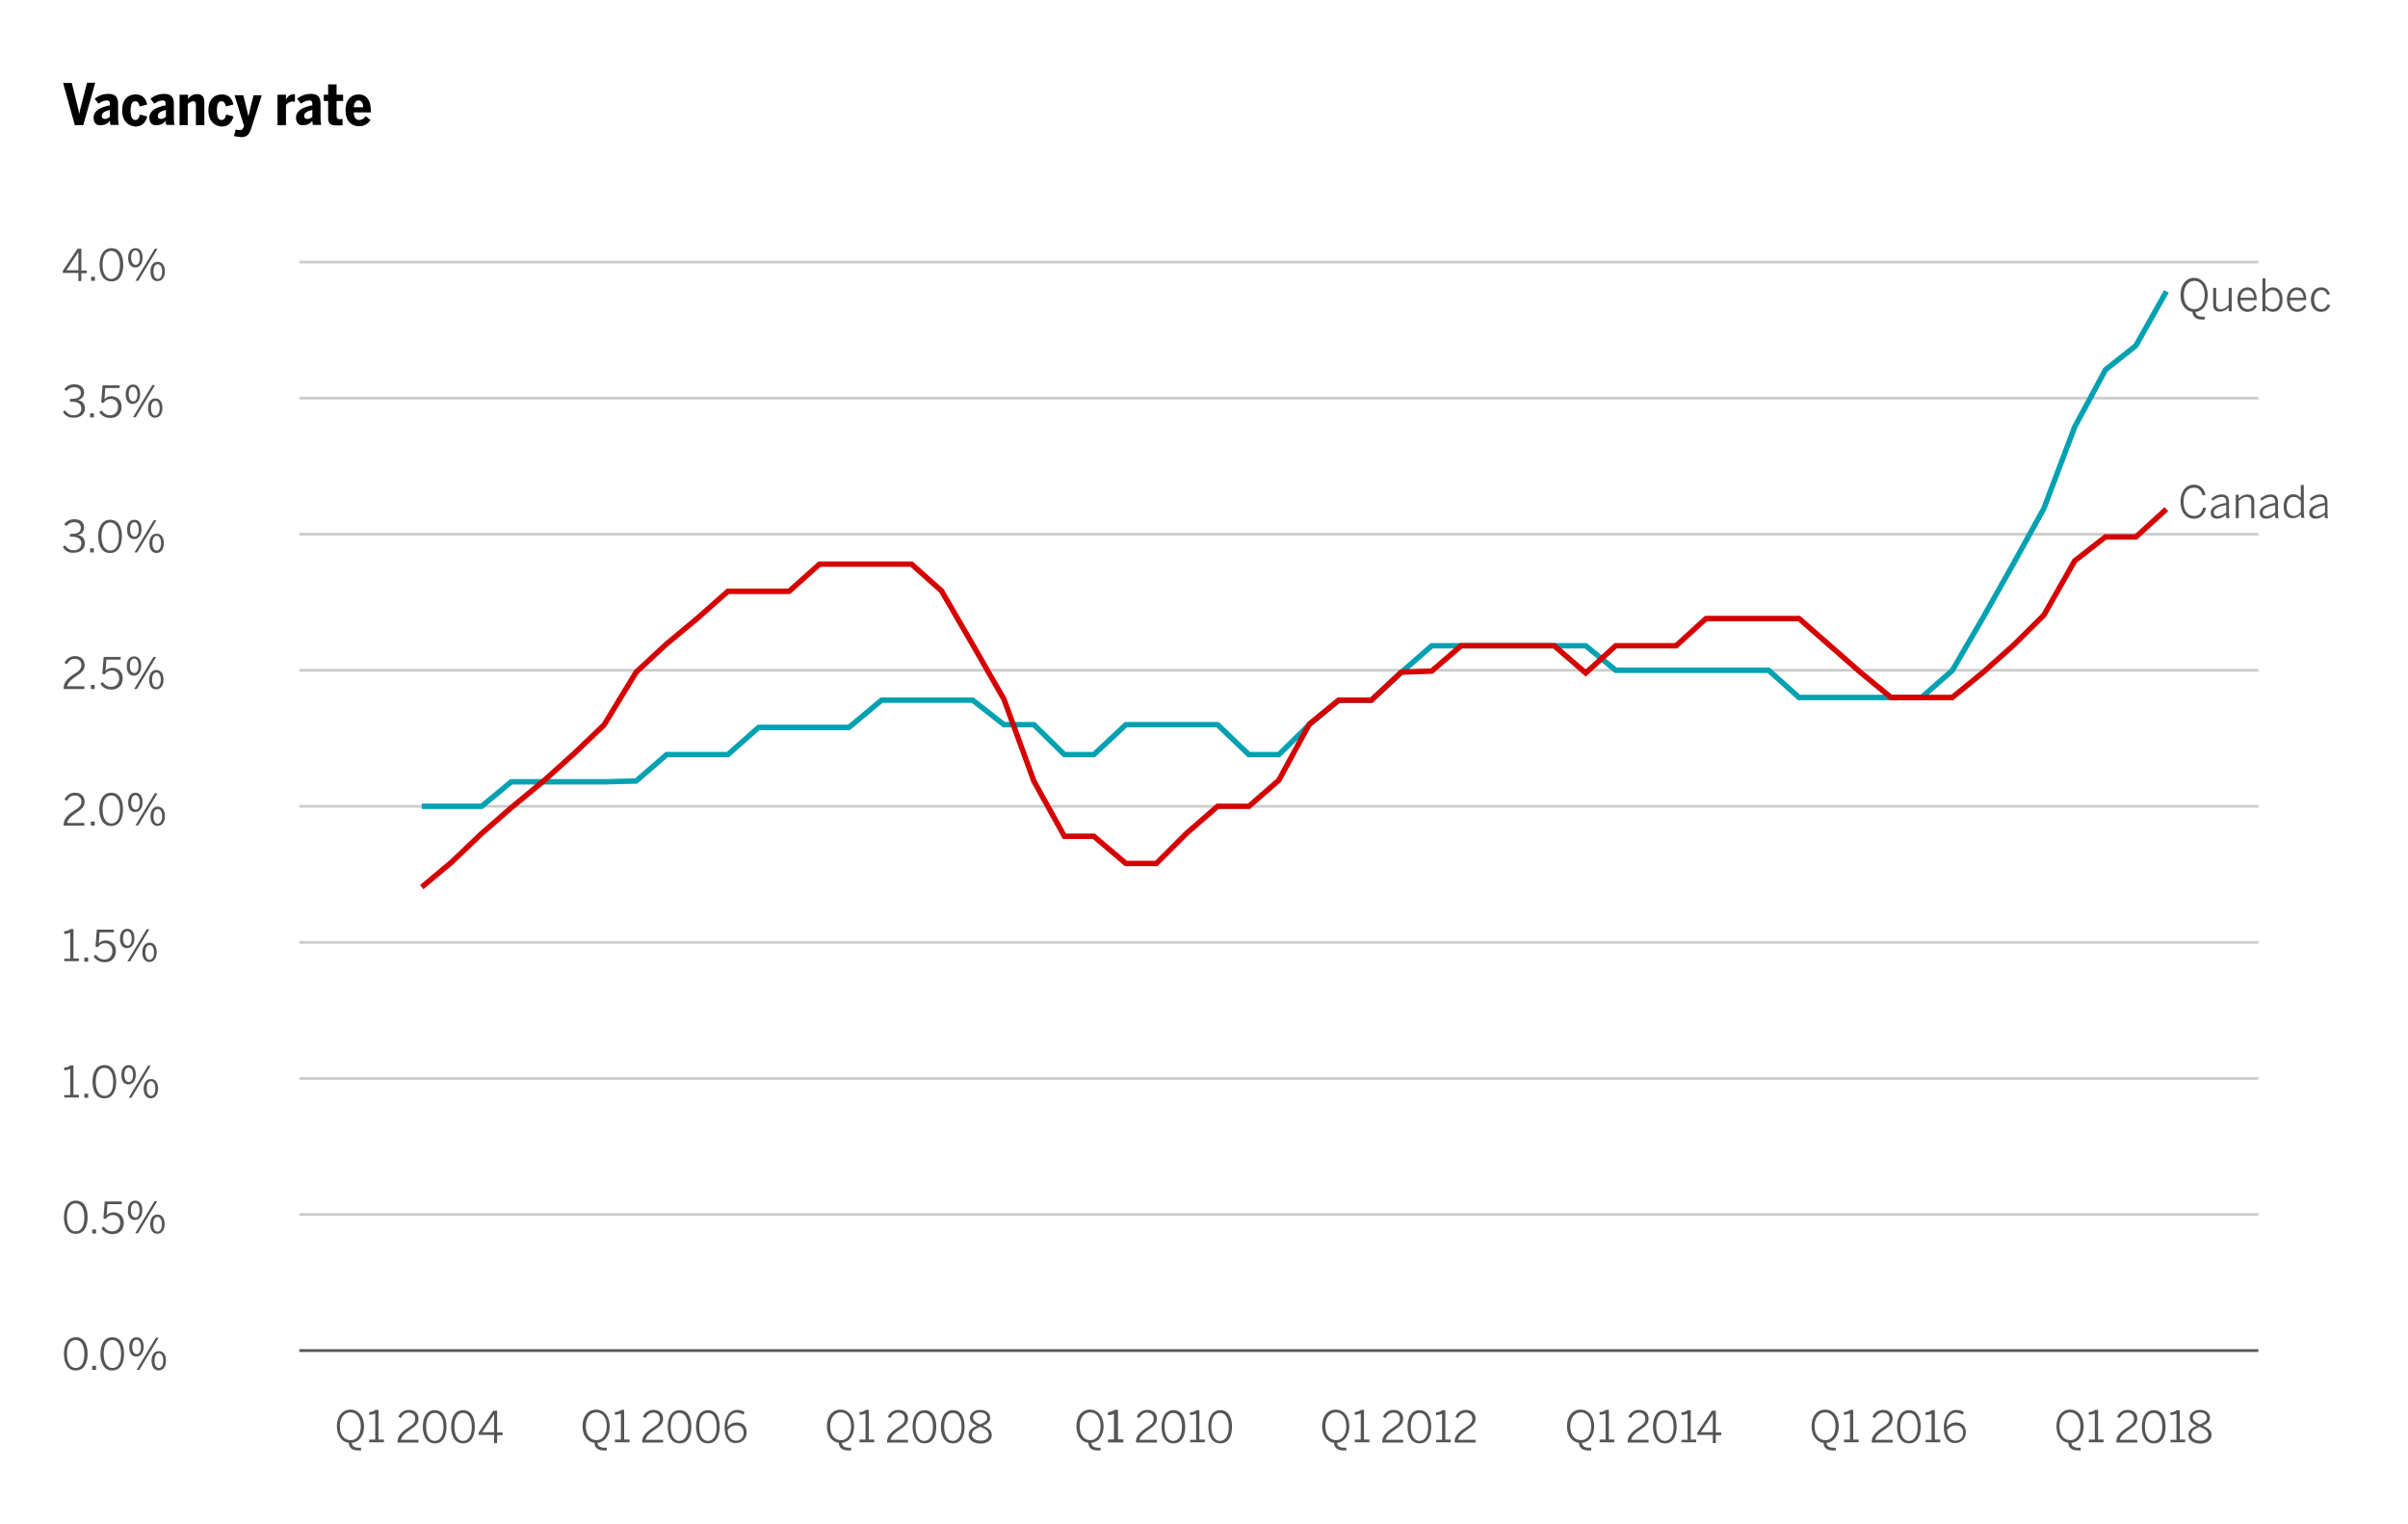 <?xml version="1.0" encoding="utf-8"?>
<!-- Generator: Adobe Illustrator 21.1.0, SVG Export Plug-In . SVG Version: 6.00 Build 0)  -->
<svg version="1.1" id="Layer_1" xmlns="http://www.w3.org/2000/svg" xmlns:xlink="http://www.w3.org/1999/xlink" x="0px" y="0px"
	 viewBox="0 0 885 560" style="enable-background:new 0 0 885 560;" xml:space="preserve">
<style type="text/css">
	.st0{display:none;}
	.st1{display:inline;opacity:0.4;fill:none;stroke:#CCCCCC;stroke-miterlimit:10;enable-background:new    ;}
	.st2{display:inline;fill:none;stroke:#EDEDED;stroke-miterlimit:10;}
	.st3{display:inline;fill:#ECEDEE;}
	.st4{fill:#555555;}
	.st5{fill:#CCCCCC;}
	.st6{fill:none;stroke:#00A1B1;stroke-width:2;stroke-miterlimit:10;}
	.st7{fill:none;stroke:#D50000;stroke-width:2;stroke-miterlimit:10;}
</style>
<g id="Calque_4" class="st0">
	<line class="st1" x1="155" y1="495.3" x2="155" y2="96.3"/>
	<line class="st1" x1="245" y1="495.3" x2="245" y2="96.3"/>
	<line class="st1" x1="335" y1="495.3" x2="335" y2="96.3"/>
	<line class="st1" x1="425" y1="495.3" x2="425" y2="96.3"/>
	<line class="st1" x1="515" y1="495.3" x2="515" y2="96.3"/>
	<line class="st1" x1="605" y1="495.3" x2="605" y2="96.3"/>
	<line class="st1" x1="695" y1="495.3" x2="695" y2="96.3"/>
	<line class="st1" x1="785" y1="495.3" x2="785" y2="96.3"/>
</g>
<g id="Calque_3" class="st0">
	<line class="st2" x1="200" y1="495.3" x2="200" y2="98"/>
	<line class="st2" x1="177.5" y1="495.3" x2="177.5" y2="98"/>
	<line class="st2" x1="166.3" y1="495.3" x2="166.3" y2="98"/>
	<line class="st2" x1="188.8" y1="495.3" x2="188.8" y2="98"/>
	<line class="st2" x1="211.3" y1="495.3" x2="211.3" y2="98"/>
	<line class="st2" x1="233.8" y1="495.3" x2="233.8" y2="98"/>
	<line class="st2" x1="222.5" y1="495.3" x2="222.5" y2="98"/>
	<line class="st2" x1="290" y1="495.3" x2="290" y2="98"/>
	<line class="st2" x1="267.5" y1="495.3" x2="267.5" y2="98"/>
	<line class="st2" x1="256.2" y1="495.3" x2="256.2" y2="98"/>
	<line class="st2" x1="278.8" y1="495.3" x2="278.8" y2="98"/>
	<line class="st2" x1="301.2" y1="495.3" x2="301.2" y2="98"/>
	<line class="st2" x1="323.8" y1="495.3" x2="323.8" y2="98"/>
	<line class="st2" x1="312.5" y1="495.3" x2="312.5" y2="98"/>
	<line class="st2" x1="380" y1="495.3" x2="380" y2="98"/>
	<line class="st2" x1="357.5" y1="495.3" x2="357.5" y2="98"/>
	<line class="st2" x1="346.2" y1="495.3" x2="346.2" y2="98"/>
	<line class="st2" x1="368.8" y1="495.3" x2="368.8" y2="98"/>
	<line class="st2" x1="391.2" y1="495.3" x2="391.2" y2="98"/>
	<line class="st2" x1="413.8" y1="495.3" x2="413.8" y2="98"/>
	<line class="st2" x1="402.5" y1="495.3" x2="402.5" y2="98"/>
	<line class="st2" x1="470" y1="495.3" x2="470" y2="98"/>
	<line class="st2" x1="447.5" y1="495.3" x2="447.5" y2="98"/>
	<line class="st2" x1="436.2" y1="495.3" x2="436.2" y2="98"/>
	<line class="st2" x1="458.8" y1="495.3" x2="458.8" y2="98"/>
	<line class="st2" x1="481.2" y1="495.3" x2="481.2" y2="98"/>
	<line class="st2" x1="503.8" y1="495.3" x2="503.8" y2="98"/>
	<line class="st2" x1="492.5" y1="495.3" x2="492.5" y2="98"/>
	<line class="st2" x1="560" y1="495.3" x2="560" y2="98"/>
	<line class="st2" x1="537.5" y1="495.3" x2="537.5" y2="98"/>
	<line class="st2" x1="526.2" y1="495.3" x2="526.2" y2="98"/>
	<line class="st2" x1="548.8" y1="495.3" x2="548.8" y2="98"/>
	<line class="st2" x1="571.2" y1="495.3" x2="571.2" y2="98"/>
	<line class="st2" x1="593.8" y1="495.3" x2="593.8" y2="98"/>
	<line class="st2" x1="582.5" y1="495.3" x2="582.5" y2="98"/>
	<line class="st2" x1="650" y1="495.3" x2="650" y2="98"/>
	<line class="st2" x1="627.5" y1="495.3" x2="627.5" y2="98"/>
	<line class="st2" x1="616.2" y1="495.3" x2="616.2" y2="98"/>
	<line class="st2" x1="638.8" y1="495.3" x2="638.8" y2="98"/>
	<line class="st2" x1="661.2" y1="495.3" x2="661.2" y2="98"/>
	<line class="st2" x1="683.8" y1="495.3" x2="683.8" y2="98"/>
	<line class="st2" x1="672.5" y1="495.3" x2="672.5" y2="98"/>
	<line class="st2" x1="740" y1="495.3" x2="740" y2="98"/>
	<line class="st2" x1="717.5" y1="495.3" x2="717.5" y2="98"/>
	<line class="st2" x1="706.2" y1="495.3" x2="706.2" y2="98"/>
	<line class="st2" x1="728.8" y1="495.3" x2="728.8" y2="98"/>
	<line class="st2" x1="751.2" y1="495.3" x2="751.2" y2="98"/>
	<line class="st2" x1="773.8" y1="495.3" x2="773.8" y2="98"/>
	<line class="st2" x1="762.5" y1="495.3" x2="762.5" y2="98"/>
	<line class="st2" x1="796.2" y1="495.3" x2="796.2" y2="98"/>
</g>
<g id="Calque_2" class="st0">
	<rect x="110" y="475.8" class="st3" width="720" height="1"/>
	<rect x="110" y="465.8" class="st3" width="720" height="1"/>
	<rect x="110" y="455.8" class="st3" width="720" height="1"/>
	<rect x="110" y="485.8" class="st3" width="720" height="1"/>
	<rect x="110" y="425.8" class="st3" width="720" height="1"/>
	<rect x="110" y="415.8" class="st3" width="720" height="1"/>
	<rect x="110" y="405.8" class="st3" width="720" height="1"/>
	<rect x="110" y="435.8" class="st3" width="720" height="1"/>
	<rect x="110" y="375.8" class="st3" width="720" height="1"/>
	<rect x="110" y="365.8" class="st3" width="720" height="1"/>
	<rect x="110" y="355.8" class="st3" width="720" height="1"/>
	<rect x="110" y="385.8" class="st3" width="720" height="1"/>
	<rect x="110" y="325.8" class="st3" width="720" height="1"/>
	<rect x="110" y="315.8" class="st3" width="720" height="1"/>
	<rect x="110" y="305.8" class="st3" width="720" height="1"/>
	<rect x="110" y="335.8" class="st3" width="720" height="1"/>
	<rect x="110" y="275.8" class="st3" width="720" height="1"/>
	<rect x="110" y="265.8" class="st3" width="720" height="1"/>
	<rect x="110" y="255.8" class="st3" width="720" height="1"/>
	<rect x="110" y="285.8" class="st3" width="720" height="1"/>
	<rect x="110" y="225.8" class="st3" width="720" height="1"/>
	<rect x="110" y="215.8" class="st3" width="720" height="1"/>
	<rect x="110" y="205.8" class="st3" width="720" height="1"/>
	<rect x="110" y="235.8" class="st3" width="720" height="1"/>
	<rect x="110" y="175.8" class="st3" width="720" height="1"/>
	<rect x="110" y="165.8" class="st3" width="720" height="1"/>
	<rect x="110" y="155.8" class="st3" width="720" height="1"/>
	<rect x="110" y="185.8" class="st3" width="720" height="1"/>
	<rect x="110" y="135.8" class="st3" width="720" height="1"/>
	<rect x="110" y="125.8" class="st3" width="720" height="1"/>
	<rect x="110" y="115.8" class="st3" width="720" height="1"/>
	<rect x="110" y="105.8" class="st3" width="720" height="1"/>
</g>
<g id="Calque_1">
	<rect x="110" y="495.8" class="st4" width="720" height="1"/>
	<rect x="110" y="445.8" class="st5" width="720" height="1"/>
	<rect x="110" y="395.8" class="st5" width="720" height="1"/>
	<rect x="110" y="345.8" class="st5" width="720" height="1"/>
	<rect x="110" y="295.8" class="st5" width="720" height="1"/>
	<rect x="110" y="245.8" class="st5" width="720" height="1"/>
	<rect x="110" y="195.8" class="st5" width="720" height="1"/>
	<rect x="110" y="145.8" class="st5" width="720" height="1"/>
	<g>
		<path class="st4" d="M146.1,529.9c0-1.7,0.8-3.3,4-5.3c1.8-1.1,2.5-1.9,2.5-3.2c0-1.4-0.9-2.3-2.4-2.3c-1.3,0-2.2,0.7-2.9,2
			l-0.9-0.5c0.8-1.6,2.1-2.5,3.9-2.5c2.1,0,3.5,1.3,3.5,3.2c0,1.6-0.8,2.6-3.1,4.1c-2.1,1.4-3.2,2.6-3.3,3.7h6.4v1h-7.6L146.1,529.9
			L146.1,529.9z"/>
		<path class="st4" d="M155.4,524.3c0-3.7,1.6-6.1,4.4-6.1c2.8,0,4.3,2.4,4.3,6.1c0,3.7-1.5,6.1-4.3,6.1
			C157,530.4,155.4,527.9,155.4,524.3z M163,524.3c0-3.3-1.3-5.1-3.2-5.1c-2,0-3.2,1.8-3.2,5.1s1.3,5.2,3.2,5.2
			C161.8,529.4,163,527.6,163,524.3z"/>
		<path class="st4" d="M165.8,524.3c0-3.7,1.6-6.1,4.4-6.1c2.8,0,4.3,2.4,4.3,6.1c0,3.7-1.5,6.1-4.3,6.1
			C167.4,530.4,165.8,527.9,165.8,524.3z M173.4,524.3c0-3.3-1.3-5.1-3.2-5.1c-2,0-3.2,1.8-3.2,5.1s1.3,5.2,3.2,5.2
			C172.2,529.4,173.4,527.6,173.4,524.3z"/>
		<path class="st4" d="M181.6,527.3h-5.7v-0.8l5.4-8.1h1.4v8h2v1h-2v2.9h-1.1L181.6,527.3L181.6,527.3z M181.6,526.3v-6.6l0,0
			l-4.4,6.6H181.6z"/>
	</g>
	<rect x="110" y="95.8" class="st5" width="720" height="1"/>
	<g>
		<path class="st4" d="M805.8,114.6c-2.6-0.3-4.4-2.7-4.4-6.2c0-3.8,2.1-6.3,5-6.3c2.8,0,5,2.5,5,6.3c0,3.5-1.9,6-4.5,6.2
			c0.1,1.4,1.2,1.8,2.6,1.8h0.8v1h-1.1C807,117.5,805.8,116.2,805.8,114.6z M810.3,108.4c0-3.3-1.6-5.2-3.8-5.2s-3.9,1.9-3.9,5.2
			c0,3.3,1.6,5.2,3.9,5.2C808.7,113.6,810.3,111.7,810.3,108.4z"/>
		<path class="st4" d="M813.4,112v-6.2h1.1v6c0,1.2,0.5,1.8,1.7,1.8c1.1,0,2-0.6,2.9-1.5v-6.3h1.1v8.6h-1.1V113
			c-0.8,0.8-1.9,1.5-3.2,1.5C814.2,114.6,813.4,113.6,813.4,112z"/>
		<path class="st4" d="M822.3,110.1c0-3.1,1.9-4.5,3.7-4.5c2,0,3.4,1.5,3.4,4.5v0.2h-6c0,2.1,1.2,3.3,2.7,3.3c1.3,0,2-0.6,2.6-1.6
			l0.7,0.6c-0.7,1.2-1.8,2-3.4,2C824,114.6,822.3,113,822.3,110.1z M828.4,109.4c-0.1-1.6-0.9-2.8-2.4-2.8c-1.2,0-2.4,0.9-2.6,2.8
			H828.4z"/>
		<path class="st4" d="M832.6,113.2v1.2h-1.1v-12.1h1.1v4.7c0.7-0.8,1.6-1.4,2.8-1.4c1.9,0,3.5,1.5,3.5,4.5s-1.6,4.5-3.6,4.5
			C834.3,114.6,833.4,114,832.6,113.2z M837.8,110.1c0-2.4-1.2-3.5-2.6-3.5c-1,0-1.8,0.6-2.6,1.4v4.2c0.8,0.9,1.6,1.4,2.6,1.4
			C836.7,113.6,837.8,112.6,837.8,110.1z"/>
		<path class="st4" d="M840.5,110.1c0-3.1,1.9-4.5,3.7-4.5c2,0,3.4,1.5,3.4,4.5v0.2h-6c0,2.1,1.2,3.3,2.7,3.3c1.3,0,2-0.6,2.6-1.6
			l0.7,0.6c-0.7,1.2-1.8,2-3.4,2C842.3,114.6,840.5,113,840.5,110.1z M846.6,109.4c-0.1-1.6-0.9-2.8-2.4-2.8c-1.2,0-2.4,0.9-2.6,2.8
			H846.6z"/>
		<path class="st4" d="M849.3,110.1c0-3.1,1.9-4.5,3.8-4.5c1.8,0,2.7,1.1,3.2,2.4l-0.9,0.4c-0.5-1.2-1.1-1.8-2.3-1.8
			s-2.6,0.9-2.6,3.5c0,2.3,1.1,3.5,2.6,3.5c1.2,0,1.8-0.6,2.4-1.8l0.9,0.4c-0.7,1.5-1.6,2.4-3.4,2.4
			C851,114.6,849.3,113,849.3,110.1z"/>
	</g>
	<g>
		<path class="st4" d="M801.4,184.3c0-3.7,2-6.2,4.9-6.2c2.4,0,3.7,1.5,4.3,3.7l-1.1,0.3c-0.5-1.9-1.4-2.9-3.2-2.9
			c-2.3,0-3.8,2-3.8,5.1c0,3.3,1.5,5.3,3.8,5.3c1.8,0,2.9-1,3.4-3.1l1.1,0.2c-0.6,2.4-2.1,3.9-4.5,3.9
			C803.4,190.6,801.4,188.2,801.4,184.3z"/>
		<path class="st4" d="M812.5,188.4c0-1.7,1.4-2.9,5.7-3.6v-0.4c0-1.2-0.6-1.8-1.7-1.8c-1.3,0-2.3,0.6-3.2,1.4l-0.6-0.7
			c1-0.9,2.2-1.6,3.8-1.6c1.9,0,2.7,1,2.7,2.7v3.9c0,1,0.1,1.7,0.2,2.1h-1.1c-0.1-0.4-0.2-0.7-0.2-1.2c-1,0.9-2.1,1.4-3.3,1.4
			C813.3,190.6,812.5,189.7,812.5,188.4z M818.2,188.3v-2.7c-3.6,0.6-4.6,1.5-4.6,2.7c0,0.9,0.6,1.4,1.5,1.4
			C816.3,189.6,817.3,189.1,818.2,188.3z"/>
		<path class="st4" d="M821.7,181.8h1.1v1.4c0.8-0.8,1.9-1.5,3.2-1.5c1.7,0,2.5,0.9,2.5,2.5v6.2h-1.1v-6c0-1.2-0.5-1.8-1.7-1.8
			c-1.1,0-2,0.6-2.9,1.5v6.3h-1.1V181.8z"/>
		<path class="st4" d="M830.5,188.4c0-1.7,1.4-2.9,5.7-3.6v-0.4c0-1.2-0.6-1.8-1.7-1.8c-1.3,0-2.3,0.6-3.2,1.4l-0.6-0.7
			c1-0.9,2.2-1.6,3.8-1.6c1.9,0,2.7,1,2.7,2.7v3.9c0,1,0.1,1.7,0.2,2.1h-1.1c-0.1-0.4-0.2-0.7-0.2-1.2c-1,0.9-2.1,1.4-3.3,1.4
			C831.4,190.6,830.5,189.7,830.5,188.4z M836.2,188.3v-2.7c-3.6,0.6-4.6,1.5-4.6,2.7c0,0.9,0.6,1.4,1.5,1.4
			C834.3,189.6,835.3,189.1,836.2,188.3z"/>
		<path class="st4" d="M839.3,186.1c0-3,1.6-4.5,3.6-4.5c1.1,0,2.1,0.6,2.7,1.3v-4.7h1.1v10c0,1,0.1,1.7,0.3,2.1h-1.2
			c-0.1-0.3-0.2-0.8-0.2-1.3c-0.7,0.8-1.6,1.4-2.8,1.4C840.8,190.6,839.3,189.1,839.3,186.1z M845.6,188.2V184
			c-0.8-0.9-1.6-1.4-2.6-1.4c-1.5,0-2.6,1.1-2.6,3.5s1.2,3.5,2.6,3.5C844,189.6,844.8,189.1,845.6,188.2z"/>
		<path class="st4" d="M848.7,188.4c0-1.7,1.4-2.9,5.7-3.6v-0.4c0-1.2-0.6-1.8-1.7-1.8c-1.3,0-2.3,0.6-3.2,1.4l-0.6-0.7
			c1-0.9,2.2-1.6,3.8-1.6c1.9,0,2.7,1,2.7,2.7v3.9c0,1,0.1,1.7,0.2,2.1h-1.1c-0.1-0.4-0.2-0.7-0.2-1.2c-1,0.9-2.1,1.4-3.3,1.4
			C849.6,190.6,848.7,189.7,848.7,188.4z M854.5,188.3v-2.7c-3.6,0.6-4.6,1.5-4.6,2.7c0,0.9,0.6,1.4,1.5,1.4
			C852.5,189.6,853.6,189.1,854.5,188.3z"/>
	</g>
	<g>
		<path class="st4" d="M236,529.9c0-1.7,0.8-3.3,4-5.3c1.8-1.1,2.5-1.9,2.5-3.2c0-1.4-0.9-2.3-2.4-2.3c-1.3,0-2.2,0.7-2.9,2
			l-0.9-0.5c0.8-1.6,2.1-2.5,3.9-2.5c2.1,0,3.5,1.3,3.5,3.2c0,1.6-0.8,2.6-3.1,4.1c-2.1,1.4-3.2,2.6-3.3,3.7h6.4v1H236V529.9z"/>
		<path class="st4" d="M245.4,524.3c0-3.7,1.6-6.1,4.4-6.1c2.8,0,4.3,2.4,4.3,6.1c0,3.7-1.5,6.1-4.3,6.1
			C246.9,530.4,245.4,527.9,245.4,524.3z M252.9,524.3c0-3.3-1.3-5.1-3.2-5.1c-2,0-3.2,1.8-3.2,5.1s1.3,5.2,3.2,5.2
			C251.7,529.4,252.9,527.6,252.9,524.3z"/>
		<path class="st4" d="M255.8,524.3c0-3.7,1.6-6.1,4.4-6.1c2.8,0,4.3,2.4,4.3,6.1c0,3.7-1.5,6.1-4.3,6.1
			C257.4,530.4,255.8,527.9,255.8,524.3z M263.4,524.3c0-3.3-1.3-5.1-3.2-5.1c-2,0-3.2,1.8-3.2,5.1s1.3,5.2,3.2,5.2
			C262.2,529.4,263.4,527.6,263.4,524.3z"/>
		<path class="st4" d="M266.3,524.5c0-3.7,1.9-6.4,4.6-6.4c1.3,0,2.2,0.4,2.8,0.9l-0.6,0.9c-0.6-0.5-1.2-0.8-2.3-0.8
			c-2.2,0-3.5,2.3-3.5,5.2c0.8-0.8,1.9-1.6,3.4-1.6c2.5,0,3.7,1.6,3.7,3.7c0,2.2-1.6,3.9-4,3.9C268.1,530.4,266.3,528.5,266.3,524.5
			z M273.3,526.5c0-1.6-0.8-2.7-2.7-2.7c-1.3,0-2.5,0.7-3.2,1.7c0.2,2.8,1.5,3.9,3.1,3.9C272.2,529.4,273.3,528.3,273.3,526.5z"/>
	</g>
	<g>
		<path class="st4" d="M326,529.9c0-1.7,0.8-3.3,4-5.3c1.8-1.1,2.5-1.9,2.5-3.2c0-1.4-0.9-2.3-2.4-2.3c-1.3,0-2.2,0.7-2.9,2
			l-0.9-0.5c0.8-1.6,2.1-2.5,3.9-2.5c2.1,0,3.5,1.3,3.5,3.2c0,1.6-0.8,2.6-3.1,4.1c-2.1,1.4-3.2,2.6-3.3,3.7h6.4v1H326V529.9z"/>
		<path class="st4" d="M335.4,524.3c0-3.7,1.6-6.1,4.4-6.1s4.3,2.4,4.3,6.1c0,3.7-1.5,6.1-4.3,6.1
			C337,530.4,335.4,527.9,335.4,524.3z M342.9,524.3c0-3.3-1.3-5.1-3.2-5.1c-2,0-3.2,1.8-3.2,5.1s1.3,5.2,3.2,5.2
			C341.7,529.4,342.9,527.6,342.9,524.3z"/>
		<path class="st4" d="M345.8,524.3c0-3.7,1.6-6.1,4.4-6.1s4.3,2.4,4.3,6.1c0,3.7-1.5,6.1-4.3,6.1
			C347.4,530.4,345.8,527.9,345.8,524.3z M353.4,524.3c0-3.3-1.3-5.1-3.2-5.1c-2,0-3.2,1.8-3.2,5.1s1.3,5.2,3.2,5.2
			C352.2,529.4,353.4,527.6,353.4,524.3z"/>
		<path class="st4" d="M356,527.3c0-1.7,1.2-2.6,3.1-3.4c-1.6-0.7-2.6-1.5-2.6-2.9c0-1.5,1.4-2.9,3.7-2.9c2.4,0,3.7,1.4,3.7,2.9
			c0,1.4-0.9,2.1-2.6,2.9c2,0.9,3.2,1.7,3.2,3.5c0,1.7-1.6,3.1-4.2,3.1C357.6,530.4,356,529,356,527.3z M363.4,527.2
			c0-1.3-1.1-2.1-3.2-2.9c-2.1,0.9-3,1.6-3,2.9c0,1.3,1.3,2.2,3.1,2.2C362.1,529.5,363.4,528.6,363.4,527.2z M362.8,521
			c0-0.9-0.8-2-2.6-2c-1.7,0-2.6,1-2.6,1.9c0,1.1,0.8,1.7,2.6,2.5C362.1,522.6,362.8,522.1,362.8,521z"/>
	</g>
	<g>
		<path class="st4" d="M407.2,529.1h2.2v-9.6c-0.6,0.3-1.5,0.5-2.2,0.5v-1c0.9,0,1.7-0.3,2.3-0.8h1.1V529h2v1h-5.4V529.1z"/>
		<path class="st4" d="M417.5,529.9c0-1.7,0.8-3.3,4-5.3c1.8-1.1,2.5-1.9,2.5-3.2c0-1.4-0.9-2.3-2.4-2.3c-1.3,0-2.2,0.7-2.9,2
			l-0.9-0.5c0.8-1.6,2.1-2.5,3.9-2.5c2.1,0,3.5,1.3,3.5,3.2c0,1.6-0.8,2.6-3.1,4.1c-2.1,1.4-3.2,2.6-3.3,3.7h6.4v1h-7.6v-0.2H417.5z
			"/>
		<path class="st4" d="M426.9,524.3c0-3.7,1.6-6.1,4.4-6.1s4.3,2.4,4.3,6.1c0,3.7-1.5,6.1-4.3,6.1
			C428.4,530.4,426.9,527.9,426.9,524.3z M434.4,524.3c0-3.3-1.3-5.1-3.2-5.1c-2,0-3.2,1.8-3.2,5.1s1.3,5.2,3.2,5.2
			C433.2,529.4,434.4,527.6,434.4,524.3z"/>
		<path class="st4" d="M437.4,529.1h2.2v-9.6c-0.6,0.3-1.5,0.5-2.2,0.5v-1c0.9,0,1.7-0.3,2.3-0.8h1.1V529h2v1h-5.4V529.1z"/>
		<path class="st4" d="M444.1,524.3c0-3.7,1.6-6.1,4.4-6.1s4.3,2.4,4.3,6.1c0,3.7-1.5,6.1-4.3,6.1
			C445.6,530.4,444.1,527.9,444.1,524.3z M451.6,524.3c0-3.3-1.3-5.1-3.2-5.1c-2,0-3.2,1.8-3.2,5.1s1.3,5.2,3.2,5.2
			C450.4,529.4,451.6,527.6,451.6,524.3z"/>
	</g>
	<g>
		<path class="st4" d="M508,529.9c0-1.7,0.8-3.3,4-5.3c1.8-1.1,2.5-1.9,2.5-3.2c0-1.4-0.9-2.3-2.4-2.3c-1.3,0-2.2,0.7-2.9,2
			l-0.9-0.5c0.8-1.6,2.1-2.5,3.9-2.5c2.1,0,3.5,1.3,3.5,3.2c0,1.6-0.8,2.6-3.1,4.1c-2.1,1.4-3.2,2.6-3.3,3.7h6.4v1H508V529.9z"/>
		<path class="st4" d="M517.3,524.3c0-3.7,1.6-6.1,4.4-6.1c2.8,0,4.3,2.4,4.3,6.1c0,3.7-1.5,6.1-4.3,6.1
			C518.9,530.4,517.3,527.9,517.3,524.3z M524.9,524.3c0-3.3-1.3-5.1-3.2-5.1c-2,0-3.2,1.8-3.2,5.1s1.3,5.2,3.2,5.2
			C523.7,529.4,524.9,527.6,524.9,524.3z"/>
		<path class="st4" d="M527.8,529.1h2.2v-9.6c-0.6,0.3-1.5,0.5-2.2,0.5v-1c0.9,0,1.7-0.3,2.3-0.8h1.1V529h2v1h-5.4L527.8,529.1
			L527.8,529.1z"/>
		<path class="st4" d="M534.6,529.9c0-1.7,0.8-3.3,4-5.3c1.8-1.1,2.5-1.9,2.5-3.2c0-1.4-0.9-2.3-2.4-2.3c-1.3,0-2.2,0.7-2.9,2
			l-0.9-0.5c0.8-1.6,2.1-2.5,3.9-2.5c2.1,0,3.5,1.3,3.5,3.2c0,1.6-0.8,2.6-3.1,4.1c-2.1,1.4-3.2,2.6-3.3,3.7h6.4v1h-7.6v-0.2H534.6z
			"/>
	</g>
	<g>
		<path class="st4" d="M598.2,529.9c0-1.7,0.8-3.3,4-5.3c1.8-1.1,2.5-1.9,2.5-3.2c0-1.4-0.9-2.3-2.4-2.3c-1.3,0-2.2,0.7-2.9,2
			l-0.9-0.5c0.8-1.6,2.1-2.5,3.9-2.5c2.1,0,3.5,1.3,3.5,3.2c0,1.6-0.8,2.6-3.1,4.1c-2.1,1.4-3.2,2.6-3.3,3.7h6.4v1h-7.6v-0.2H598.2z
			"/>
		<path class="st4" d="M607.5,524.3c0-3.7,1.6-6.1,4.4-6.1c2.8,0,4.3,2.4,4.3,6.1c0,3.7-1.5,6.1-4.3,6.1
			C609.1,530.4,607.5,527.9,607.5,524.3z M615.1,524.3c0-3.3-1.3-5.1-3.2-5.1c-2,0-3.2,1.8-3.2,5.1s1.3,5.2,3.2,5.2
			C613.9,529.4,615.1,527.6,615.1,524.3z"/>
		<path class="st4" d="M618,529.1h2.2v-9.6c-0.6,0.3-1.5,0.5-2.2,0.5v-1c0.9,0,1.7-0.3,2.3-0.8h1.1V529h2v1H618V529.1z"/>
		<path class="st4" d="M629.5,527.3h-5.7v-0.8l5.4-8.1h1.4v8h2v1h-2v2.9h-1.1L629.5,527.3L629.5,527.3z M629.5,526.3v-6.6l0,0
			l-4.4,6.6H629.5z"/>
	</g>
	<g>
		<path class="st4" d="M687.9,529.9c0-1.7,0.8-3.3,4-5.3c1.8-1.1,2.5-1.9,2.5-3.2c0-1.4-0.9-2.3-2.4-2.3c-1.3,0-2.2,0.7-2.9,2
			l-0.9-0.5c0.8-1.6,2.1-2.5,3.9-2.5c2.1,0,3.5,1.3,3.5,3.2c0,1.6-0.8,2.6-3.1,4.1c-2.1,1.4-3.2,2.6-3.3,3.7h6.4v1H688L687.9,529.9
			L687.9,529.9z"/>
		<path class="st4" d="M697.2,524.3c0-3.7,1.6-6.1,4.4-6.1s4.3,2.4,4.3,6.1c0,3.7-1.5,6.1-4.3,6.1S697.2,527.9,697.2,524.3z
			 M704.8,524.3c0-3.3-1.3-5.1-3.2-5.1c-2,0-3.2,1.8-3.2,5.1s1.3,5.2,3.2,5.2C703.6,529.4,704.8,527.6,704.8,524.3z"/>
		<path class="st4" d="M707.7,529.1h2.2v-9.6c-0.6,0.3-1.5,0.5-2.2,0.5v-1c0.9,0,1.7-0.3,2.3-0.8h1.1V529h2v1h-5.4L707.7,529.1
			L707.7,529.1z"/>
		<path class="st4" d="M714.4,524.5c0-3.7,1.9-6.4,4.6-6.4c1.3,0,2.2,0.4,2.8,0.9l-0.6,0.9c-0.6-0.5-1.2-0.8-2.3-0.8
			c-2.2,0-3.5,2.3-3.5,5.2c0.8-0.8,1.9-1.6,3.4-1.6c2.5,0,3.7,1.6,3.7,3.7c0,2.2-1.6,3.9-4,3.9C716.3,530.4,714.4,528.5,714.4,524.5
			z M721.5,526.5c0-1.6-0.8-2.7-2.7-2.7c-1.3,0-2.5,0.7-3.2,1.7c0.2,2.8,1.5,3.9,3.1,3.9C720.4,529.4,721.5,528.3,721.5,526.5z"/>
	</g>
	<g>
		<path class="st4" d="M777.8,529.9c0-1.7,0.8-3.3,4-5.3c1.8-1.1,2.5-1.9,2.5-3.2c0-1.4-0.9-2.3-2.4-2.3c-1.3,0-2.2,0.7-2.9,2
			l-0.9-0.5c0.8-1.6,2.1-2.5,3.9-2.5c2.1,0,3.5,1.3,3.5,3.2c0,1.6-0.8,2.6-3.1,4.1c-2.1,1.4-3.2,2.6-3.3,3.7h6.4v1h-7.6v-0.2H777.8z
			"/>
		<path class="st4" d="M787.2,524.3c0-3.7,1.6-6.1,4.4-6.1c2.8,0,4.3,2.4,4.3,6.1c0,3.7-1.5,6.1-4.3,6.1
			C788.7,530.4,787.2,527.9,787.2,524.3z M794.7,524.3c0-3.3-1.3-5.1-3.2-5.1c-2,0-3.2,1.8-3.2,5.1s1.3,5.2,3.2,5.2
			C793.5,529.4,794.7,527.6,794.7,524.3z"/>
		<path class="st4" d="M797.7,529.1h2.2v-9.6c-0.6,0.3-1.5,0.5-2.2,0.5v-1c0.9,0,1.7-0.3,2.3-0.8h1.1V529h2v1h-5.4L797.7,529.1
			L797.7,529.1z"/>
		<path class="st4" d="M804.3,527.3c0-1.7,1.2-2.6,3.1-3.4c-1.6-0.7-2.6-1.5-2.6-2.9c0-1.5,1.4-2.9,3.7-2.9c2.4,0,3.7,1.4,3.7,2.9
			c0,1.4-0.9,2.1-2.6,2.9c2,0.9,3.2,1.7,3.2,3.5c0,1.7-1.6,3.1-4.2,3.1C805.8,530.4,804.3,529,804.3,527.3z M811.6,527.2
			c0-1.3-1.1-2.1-3.2-2.9c-2.1,0.9-3,1.6-3,2.9c0,1.3,1.3,2.2,3.1,2.2C810.3,529.5,811.6,528.6,811.6,527.2z M811.1,521
			c0-0.9-0.8-2-2.6-2c-1.7,0-2.6,1-2.6,1.9c0,1.1,0.8,1.7,2.6,2.5C810.3,522.6,811.1,522.1,811.1,521z"/>
	</g>
	<polyline class="st6" points="796.2,107.1 785,127 773.8,135.9 762.5,156.9 751.2,186.8 740,207.1 728.8,227 717.5,246.4 
		706.2,256.3 695,256.3 683.8,256.3 672.5,256.3 661.2,256.3 650,246.3 638.8,246.3 627,246.3 616,246.3 605,246.3 593.8,246.3 
		582.8,237.3 571.2,237.3 560,237.3 548.8,237.3 537,237.3 526.2,237.3 515,247.1 504,257.3 492,257.3 481.2,266.3 470,277.3 
		459,277.3 447.5,266.3 436,266.3 425,266.3 413.8,266.3 402,277.3 391.2,277.3 380,266.3 369,266.3 357.5,257.3 346,257.3 
		335,257.3 324,257.3 312,267.3 301.2,267.3 290,267.3 278.8,267.3 267.5,277.3 256.2,277.3 245,277.3 233.8,287 222,287.3 
		211,287.3 200,287.3 187.9,287.3 177,296.3 166,296.3 155,296.3 	"/>
	<polyline class="st7" points="796.2,187.1 785,197.3 773.8,197.3 762.5,206.1 751.2,226 740,237.1 728.8,247.1 717.5,256.3 
		706.2,256.3 695,256.3 683.8,247.1 672.5,237.2 661.2,227.3 650,227.3 638.8,227.3 627,227.3 616,237.3 605,237.3 593.8,237.3 
		582.8,247.3 571.2,237.3 560,237.3 548.8,237.3 537,237.3 526.2,246.6 515,247 504,257.3 492,257.3 481.2,266.1 470,286.7 
		459,296.3 447.5,296.3 436,306.3 425,317.3 413.8,317.3 402,307.3 391.2,307.3 380,287.1 369,257 357.5,236.9 346,217.1 335,207.3 
		324,207.3 312,207.3 301.2,207.3 290,217.3 278.8,217.3 267.5,217.3 256.2,227.3 245,236.6 233.8,247 222,266.4 211,276.9 
		200,286.8 187.9,296.8 177,306.3 166,316.8 155,326 	"/>
	<g>
		<path d="M23.2,30.5h3.2l1.8,7.3c0.4,1.5,0.7,2.6,0.9,4.1l0,0c0.3-1.5,0.6-2.6,1-4.1l1.9-7.4h3L30.6,46h-3.1L23.2,30.5z"/>
		<path d="M34.4,43.2c0-2.4,2.3-3.8,6-4.5v-0.5c0-0.8-0.3-1.3-1.1-1.3c-1.1,0-2.3,0.6-3.1,1.2l-1.4-1.8c1.3-1.1,3-1.8,5.1-1.8
			c2.5,0,3.5,1.2,3.5,3.7v5c0,1.3,0.1,2.2,0.3,2.7h-3.1c-0.1-0.4-0.2-0.9-0.2-1.5c-0.8,1-1.9,1.6-3.3,1.6
			C35.6,46.2,34.4,45.3,34.4,43.2z M40.4,42.9v-2.5c-2.2,0.5-3,1.2-3,2.2c0,0.7,0.4,1.1,1,1.1C39.3,43.8,40,43.3,40.4,42.9z"/>
		<path d="M44.9,40.5c0-4.3,2.5-5.8,4.9-5.8c2.7,0,3.8,1.6,4.3,3.7l-2.8,0.7c-0.3-1.3-0.7-1.9-1.6-1.9c-1.1,0-1.7,1-1.7,3.4
			c0,2.2,0.5,3.5,1.7,3.5c0.8,0,1.4-0.5,1.7-2l2.7,0.7c-0.5,2.1-1.8,3.7-4.4,3.7C47.2,46.3,44.9,44.6,44.9,40.5z"/>
		<path d="M54.9,43.2c0-2.4,2.3-3.8,6-4.5v-0.5c0-0.8-0.3-1.3-1.1-1.3c-1.1,0-2.3,0.6-3.1,1.2l-1.4-1.8c1.3-1.1,3-1.8,5.1-1.8
			c2.5,0,3.5,1.2,3.5,3.7v5c0,1.3,0.1,2.2,0.3,2.7h-3.1c-0.1-0.4-0.2-0.9-0.2-1.5c-0.8,1-1.9,1.6-3.3,1.6
			C56.1,46.2,54.9,45.3,54.9,43.2z M61,42.9v-2.5c-2.2,0.5-3,1.2-3,2.2c0,0.7,0.4,1.1,1,1.1C59.9,43.8,60.5,43.3,61,42.9z"/>
		<path d="M66,34.8h3.1v1.6c0.5-0.8,1.7-1.8,3.3-1.8s2.7,0.8,2.7,2.9V46H72v-7.5c0-0.9-0.3-1.3-1-1.3s-1.4,0.5-2,1V46h-3V34.8z"/>
		<path d="M76.6,40.5c0-4.3,2.5-5.8,4.9-5.8c2.7,0,3.8,1.6,4.3,3.7L83,39.1c-0.3-1.3-0.7-1.9-1.6-1.9c-1.1,0-1.7,1-1.7,3.4
			c0,2.2,0.5,3.5,1.7,3.5c0.8,0,1.4-0.5,1.7-2l2.7,0.7c-0.5,2.1-1.8,3.7-4.4,3.7C78.9,46.3,76.6,44.6,76.6,40.5z"/>
		<path d="M86,50l0.6-2.4c0.3,0.1,0.9,0.2,1.6,0.2s1-0.3,1.3-1l0.2-0.5L86.2,35h3.2l1.1,4.3c0.3,1.2,0.5,2.2,0.8,3.5l0,0
			c0.3-1.3,0.5-2.3,0.8-3.5l1.1-4.3h3l-3.9,12.3c-0.7,2.1-1.6,3.1-3.7,3.1C87.4,50.3,86.5,50.1,86,50z"/>
		<path d="M102,34.8h3.1v1.8l0,0c0.5-1,1.4-2,3.1-2h0.2v2.8c-0.1,0-0.5-0.1-0.7-0.1c-1.2,0-2.1,0.6-2.6,1.3V46H102V34.8z"/>
		<path d="M108.8,43.2c0-2.4,2.3-3.8,6-4.5v-0.5c0-0.8-0.3-1.3-1.1-1.3c-1.1,0-2.3,0.6-3.1,1.2l-1.4-1.8c1.3-1.1,3-1.8,5.1-1.8
			c2.5,0,3.5,1.2,3.5,3.7v5c0,1.3,0.1,2.2,0.3,2.7H115c-0.1-0.4-0.2-0.9-0.2-1.5c-0.8,1-1.9,1.6-3.3,1.6
			C110,46.2,108.8,45.3,108.8,43.2z M114.8,42.9v-2.5c-2.2,0.5-3,1.2-3,2.2c0,0.7,0.4,1.1,1,1.1C113.7,43.8,114.4,43.3,114.8,42.9z"
			/>
		<path d="M120.6,43.2v-6.1H119v-2.3h1.6V31h3.1v3.8h2.4v2.3h-2.4v5.3c0,1.1,0.3,1.4,1.3,1.4c0.3,0,0.8-0.1,0.9-0.1V46
			c-0.2,0.1-1.2,0.1-1.9,0.1C121.3,46.2,120.6,45.3,120.6,43.2z"/>
		<path d="M127,40.5c0-4.3,2.5-5.8,4.8-5.8c2.5,0,4.5,1.7,4.5,6v0.6H130c0.1,1.9,0.8,2.8,2,2.8c1.1,0,2-0.7,2.4-1.4l1.8,1.4
			c-1,1.4-2.3,2.3-4.4,2.3C129.2,46.3,127,44.6,127,40.5z M133.5,39.4c-0.1-1.7-0.7-2.5-1.7-2.5c-0.9,0-1.6,0.7-1.8,2.5H133.5z"/>
	</g>
</g>
<g>
	<path class="st4" d="M128.2,530.2c-2.6-0.3-4.4-2.7-4.4-6.1c0-3.7,2.1-6.1,5-6.1c2.8,0,5,2.4,5,6.1c0,3.5-1.9,5.9-4.5,6.1
		c0.1,1.4,1.2,1.8,2.6,1.8h0.8v1h-1.1C129.3,533,128.2,531.9,128.2,530.2z M132.6,524.1c0-3.2-1.6-5.1-3.8-5.1
		c-2.2,0-3.9,1.9-3.9,5.1c0,3.2,1.6,5.1,3.9,5.1C131,529.3,132.6,527.4,132.6,524.1z"/>
	<path class="st4" d="M135.7,529h2.2v-9.6c-0.6,0.3-1.5,0.5-2.2,0.5v-1c0.9,0,1.7-0.3,2.3-0.8h1.1V529h2v1h-5.4V529z"/>
</g>
<g>
	<path class="st4" d="M23.5,497.5c0-3.7,1.6-6.1,4.4-6.1c2.8,0,4.3,2.4,4.3,6.1c0,3.7-1.5,6.1-4.3,6.1
		C25.1,503.7,23.5,501.2,23.5,497.5z M31,497.5c0-3.3-1.3-5.1-3.2-5.1c-2,0-3.2,1.8-3.2,5.1c0,3.3,1.3,5.2,3.2,5.2
		C29.8,502.7,31,500.9,31,497.5z"/>
	<path class="st4" d="M33.9,501.9h1.4v1.5h-1.4V501.9z"/>
	<path class="st4" d="M36.9,497.5c0-3.7,1.6-6.1,4.4-6.1c2.8,0,4.3,2.4,4.3,6.1c0,3.7-1.5,6.1-4.3,6.1
		C38.5,503.7,36.9,501.2,36.9,497.5z M44.5,497.5c0-3.3-1.3-5.1-3.2-5.1c-2,0-3.2,1.8-3.2,5.1c0,3.3,1.3,5.2,3.2,5.2
		C43.3,502.7,44.5,500.9,44.5,497.5z"/>
	<path class="st4" d="M47.5,495c0-2.2,1-3.6,2.7-3.6s2.6,1.4,2.6,3.5c0,2.1-1,3.6-2.7,3.6C48.4,498.5,47.5,497.1,47.5,495z
		 M51.8,495c0-1.6-0.6-2.7-1.6-2.7c-1.1,0-1.6,1.2-1.6,2.6c0,1.6,0.6,2.7,1.7,2.7C51.2,497.6,51.8,496.5,51.8,495z M57.3,491.6h1
		l-7.1,11.8h-1L57.3,491.6z M55.7,500.1c0-2.2,1-3.6,2.7-3.6c1.6,0,2.6,1.4,2.6,3.5c0,2.1-1,3.6-2.7,3.6
		C56.7,503.6,55.7,502.2,55.7,500.1z M60,500c0-1.6-0.6-2.7-1.6-2.7c-1.1,0-1.6,1.2-1.6,2.7c0,1.6,0.6,2.7,1.6,2.7
		C59.5,502.7,60,501.5,60,500z"/>
</g>
<g>
	<path class="st4" d="M23.5,447.3c0-3.7,1.6-6.1,4.4-6.1c2.8,0,4.3,2.4,4.3,6.1c0,3.7-1.5,6.1-4.3,6.1
		C25.1,453.5,23.5,451,23.5,447.3z M31,447.3c0-3.3-1.3-5.1-3.2-5.1c-2,0-3.2,1.8-3.2,5.1c0,3.3,1.3,5.2,3.2,5.2
		C29.8,452.5,31,450.7,31,447.3z"/>
	<path class="st4" d="M33.9,451.8h1.4v1.5h-1.4V451.8z"/>
	<path class="st4" d="M37.3,451.4l0.8-0.7c0.7,1,1.7,1.8,3.1,1.8c2,0,3-1.5,3-3.1c0-1.9-1.1-2.9-2.7-2.9c-1.2,0-2,0.5-2.7,1.5
		l-0.8-0.3l0.5-6.2h6.3l-0.1,1h-5.2l-0.3,4.1c0.6-0.7,1.4-1.1,2.6-1.1c2.1,0,3.7,1.5,3.7,3.9s-1.6,4.1-4.1,4.1
		C39.5,453.5,38.1,452.6,37.3,451.4z"/>
	<path class="st4" d="M47,444.8c0-2.2,1-3.6,2.7-3.6s2.6,1.4,2.6,3.5c0,2.1-1,3.6-2.7,3.6C47.9,448.4,47,446.9,47,444.8z
		 M51.3,444.8c0-1.6-0.6-2.7-1.6-2.7c-1.1,0-1.6,1.2-1.6,2.6c0,1.6,0.6,2.7,1.7,2.7C50.7,447.5,51.3,446.3,51.3,444.8z M56.8,441.4
		h1l-7.1,11.8h-1L56.8,441.4z M55.2,449.9c0-2.2,1-3.6,2.7-3.6c1.6,0,2.6,1.4,2.6,3.5c0,2.1-1,3.6-2.7,3.6
		C56.2,453.4,55.2,452,55.2,449.9z M59.5,449.9c0-1.6-0.6-2.7-1.6-2.7c-1.1,0-1.6,1.2-1.6,2.7c0,1.6,0.6,2.7,1.6,2.7
		C59,452.5,59.5,451.4,59.5,449.9z"/>
</g>
<g>
	<path class="st4" d="M23.6,402.4h2.2v-9.6c-0.6,0.3-1.5,0.5-2.2,0.5v-1c0.9,0,1.7-0.3,2.3-0.8h1.1v10.8h2v1h-5.4V402.4z"/>
	<path class="st4" d="M31,401.9h1.4v1.5H31V401.9z"/>
	<path class="st4" d="M34,397.5c0-3.7,1.6-6.1,4.4-6.1c2.8,0,4.3,2.4,4.3,6.1c0,3.7-1.5,6.1-4.3,6.1C35.6,403.7,34,401.2,34,397.5z
		 M41.6,397.5c0-3.3-1.3-5.1-3.2-5.1c-2,0-3.2,1.8-3.2,5.1c0,3.3,1.3,5.2,3.2,5.2C40.4,402.7,41.6,400.9,41.6,397.5z"/>
	<path class="st4" d="M44.6,395c0-2.2,1-3.6,2.7-3.6s2.6,1.4,2.6,3.5c0,2.1-1,3.6-2.7,3.6C45.5,398.5,44.6,397.1,44.6,395z
		 M48.9,395c0-1.6-0.6-2.7-1.6-2.7c-1.1,0-1.6,1.2-1.6,2.6c0,1.6,0.6,2.7,1.7,2.7C48.3,397.6,48.9,396.5,48.9,395z M54.4,391.6h1
		l-7.1,11.8h-1L54.4,391.6z M52.8,400.1c0-2.2,1-3.6,2.7-3.6c1.6,0,2.6,1.4,2.6,3.5c0,2.1-1,3.6-2.7,3.6
		C53.8,403.6,52.8,402.2,52.8,400.1z M57.1,400c0-1.6-0.6-2.7-1.6-2.7c-1.1,0-1.6,1.2-1.6,2.7c0,1.6,0.6,2.7,1.6,2.7
		C56.6,402.7,57.1,401.5,57.1,400z"/>
</g>
<g>
	<path class="st4" d="M23.6,352.3h2.2v-9.6c-0.6,0.3-1.5,0.5-2.2,0.5v-1c0.9,0,1.7-0.3,2.3-0.8h1.1v10.8h2v1h-5.4V352.3z"/>
	<path class="st4" d="M31,351.9h1.4v1.5H31V351.9z"/>
	<path class="st4" d="M34.4,351.5l0.8-0.7c0.7,1,1.7,1.8,3.1,1.8c2,0,3-1.5,3-3.1c0-1.9-1.1-2.9-2.7-2.9c-1.2,0-2,0.5-2.7,1.5
		l-0.8-0.3l0.5-6.2h6.3l-0.1,1h-5.2l-0.3,4.1c0.6-0.7,1.4-1.1,2.6-1.1c2.1,0,3.7,1.5,3.7,3.9s-1.6,4.1-4.1,4.1
		C36.6,353.6,35.2,352.7,34.4,351.5z"/>
	<path class="st4" d="M44.1,344.9c0-2.2,1-3.6,2.7-3.6s2.6,1.4,2.6,3.5c0,2.1-1,3.6-2.7,3.6C45.1,348.5,44.1,347,44.1,344.9z
		 M48.4,344.9c0-1.6-0.6-2.7-1.6-2.7c-1.1,0-1.6,1.2-1.6,2.6c0,1.6,0.6,2.7,1.7,2.7C47.8,347.6,48.4,346.4,48.4,344.9z M53.9,341.5
		h1l-7.1,11.8h-1L53.9,341.5z M52.3,350c0-2.2,1-3.6,2.7-3.6c1.6,0,2.6,1.4,2.6,3.5c0,2.1-1,3.6-2.7,3.6
		C53.3,353.5,52.3,352.1,52.3,350z M56.6,350c0-1.6-0.6-2.7-1.6-2.7c-1.1,0-1.6,1.2-1.6,2.7c0,1.6,0.6,2.7,1.6,2.7
		C56.1,352.6,56.6,351.5,56.6,350z"/>
</g>
<g>
	<path class="st4" d="M23.4,303.1c0-1.7,0.8-3.3,4-5.3c1.8-1.1,2.5-1.9,2.5-3.2c0-1.4-0.9-2.3-2.4-2.3c-1.3,0-2.2,0.7-2.9,2
		l-0.9-0.5c0.8-1.6,2.1-2.5,3.9-2.5c2.1,0,3.5,1.3,3.5,3.3c0,1.6-0.8,2.6-3.1,4.1c-2.1,1.4-3.2,2.6-3.3,3.7H31v1h-7.6V303.1z"/>
	<path class="st4" d="M33.4,301.9h1.4v1.5h-1.4V301.9z"/>
	<path class="st4" d="M36.5,297.4c0-3.7,1.6-6.1,4.4-6.1c2.8,0,4.3,2.4,4.3,6.1c0,3.7-1.5,6.1-4.3,6.1
		C38.1,303.6,36.5,301.1,36.5,297.4z M44.1,297.4c0-3.3-1.3-5.1-3.2-5.1c-2,0-3.2,1.8-3.2,5.1c0,3.3,1.3,5.2,3.2,5.2
		C42.9,302.6,44.1,300.8,44.1,297.4z"/>
	<path class="st4" d="M47.1,294.9c0-2.2,1-3.6,2.7-3.6s2.6,1.4,2.6,3.5c0,2.1-1,3.6-2.7,3.6C48,298.5,47.1,297,47.1,294.9z
		 M51.4,294.9c0-1.6-0.6-2.7-1.6-2.7c-1.1,0-1.6,1.2-1.6,2.6c0,1.6,0.6,2.7,1.7,2.7C50.8,297.6,51.4,296.4,51.4,294.9z M56.9,291.5
		h1l-7.1,11.8h-1L56.9,291.5z M55.3,300c0-2.2,1-3.6,2.7-3.6c1.6,0,2.6,1.4,2.6,3.5c0,2.1-1,3.6-2.7,3.6
		C56.3,303.5,55.3,302.1,55.3,300z M59.6,300c0-1.6-0.6-2.7-1.6-2.7c-1.1,0-1.6,1.2-1.6,2.7c0,1.6,0.6,2.7,1.6,2.7
		C59,302.6,59.6,301.5,59.6,300z"/>
</g>
<g>
	<path class="st4" d="M23.4,252.9c0-1.7,0.8-3.3,4-5.3c1.8-1.1,2.5-1.9,2.5-3.2c0-1.4-0.9-2.3-2.4-2.3c-1.3,0-2.2,0.7-2.9,2
		l-0.9-0.5c0.8-1.6,2.1-2.5,3.9-2.5c2.1,0,3.5,1.3,3.5,3.3c0,1.6-0.8,2.6-3.1,4.1c-2.1,1.4-3.2,2.6-3.3,3.7H31v1h-7.6V252.9z"/>
	<path class="st4" d="M33.4,251.7h1.4v1.5h-1.4V251.7z"/>
	<path class="st4" d="M36.9,251.3l0.8-0.7c0.7,1,1.7,1.8,3.1,1.8c2,0,3-1.5,3-3.1c0-1.9-1.1-2.9-2.7-2.9c-1.2,0-2,0.5-2.7,1.5
		l-0.8-0.3l0.5-6.2h6.3l-0.1,1h-5.2l-0.3,4.1c0.6-0.7,1.4-1.1,2.6-1.1c2.1,0,3.7,1.5,3.7,3.9s-1.6,4.1-4.1,4.1
		C39.1,253.4,37.7,252.6,36.9,251.3z"/>
	<path class="st4" d="M46.6,244.8c0-2.2,1-3.6,2.7-3.6s2.6,1.4,2.6,3.5c0,2.1-1,3.6-2.7,3.6C47.5,248.3,46.6,246.9,46.6,244.8z
		 M50.9,244.7c0-1.6-0.6-2.7-1.6-2.7c-1.1,0-1.6,1.2-1.6,2.6c0,1.6,0.6,2.7,1.7,2.7C50.3,247.4,50.9,246.3,50.9,244.7z M56.4,241.4
		h1l-7.1,11.8h-1L56.4,241.4z M54.8,249.8c0-2.2,1-3.6,2.7-3.6c1.6,0,2.6,1.4,2.6,3.5c0,2.1-1,3.6-2.7,3.6
		C55.8,253.4,54.8,251.9,54.8,249.8z M59.1,249.8c0-1.6-0.6-2.7-1.6-2.7c-1.1,0-1.6,1.2-1.6,2.7c0,1.6,0.6,2.7,1.6,2.7
		C58.5,252.5,59.1,251.3,59.1,249.8z"/>
</g>
<g>
	<path class="st4" d="M23.1,201l0.8-0.6c0.9,1.3,1.9,1.8,3.2,1.8c1.7,0,2.8-1,2.8-2.4c0-1.7-1-2.6-3.8-2.6h-0.4v-1h0.5
		c2.5,0,3.5-0.8,3.5-2.2c0-1.2-0.7-2.1-2.5-2.1c-1.2,0-2.1,0.6-2.8,1.4l-0.8-0.7c0.8-1,2.1-1.8,3.7-1.8c2.5,0,3.6,1.4,3.6,3
		c0,1.5-0.9,2.5-2.3,2.8c1.8,0.4,2.6,1.4,2.6,3.1c0,1.9-1.5,3.4-4,3.4C25.4,203.3,24,202.5,23.1,201z"/>
	<path class="st4" d="M33.1,201.5h1.4v1.5h-1.4V201.5z"/>
	<path class="st4" d="M36.1,197.1c0-3.7,1.6-6.1,4.4-6.1c2.8,0,4.3,2.4,4.3,6.1c0,3.7-1.5,6.1-4.3,6.1
		C37.7,203.3,36.1,200.8,36.1,197.1z M43.7,197.1c0-3.3-1.3-5.1-3.2-5.1c-2,0-3.2,1.8-3.2,5.1c0,3.3,1.3,5.2,3.2,5.2
		C42.5,202.3,43.7,200.5,43.7,197.1z"/>
	<path class="st4" d="M46.7,194.6c0-2.2,1-3.6,2.7-3.6s2.6,1.4,2.6,3.5c0,2.1-1,3.6-2.7,3.6C47.6,198.1,46.7,196.7,46.7,194.6z
		 M51,194.6c0-1.6-0.6-2.7-1.6-2.7c-1.1,0-1.6,1.2-1.6,2.6c0,1.6,0.6,2.7,1.7,2.7C50.4,197.2,51,196.1,51,194.6z M56.5,191.2h1
		L50.4,203h-1L56.5,191.2z M54.9,199.7c0-2.2,1-3.6,2.7-3.6c1.6,0,2.6,1.4,2.6,3.5c0,2.1-1,3.6-2.7,3.6
		C55.9,203.2,54.9,201.8,54.9,199.7z M59.2,199.6c0-1.6-0.6-2.7-1.6-2.7c-1.1,0-1.6,1.2-1.6,2.7c0,1.6,0.6,2.7,1.6,2.7
		C58.6,202.3,59.2,201.1,59.2,199.6z"/>
</g>
<g>
	<path class="st4" d="M23.1,151.4l0.8-0.6c0.9,1.3,1.9,1.8,3.2,1.8c1.7,0,2.8-1,2.8-2.4c0-1.7-1-2.6-3.8-2.6h-0.4v-1h0.5
		c2.5,0,3.5-0.8,3.5-2.2c0-1.2-0.7-2.1-2.5-2.1c-1.2,0-2.1,0.6-2.8,1.4l-0.8-0.7c0.8-1,2.1-1.8,3.7-1.8c2.5,0,3.6,1.4,3.6,3
		c0,1.5-0.9,2.5-2.3,2.8c1.8,0.4,2.6,1.4,2.6,3.1c0,1.9-1.5,3.4-4,3.4C25.4,153.6,24,152.8,23.1,151.4z"/>
	<path class="st4" d="M33.1,151.9h1.4v1.5h-1.4V151.9z"/>
	<path class="st4" d="M36.5,151.5l0.8-0.7c0.7,1,1.7,1.8,3.1,1.8c2,0,3-1.5,3-3.1c0-1.9-1.1-2.9-2.7-2.9c-1.2,0-2,0.5-2.7,1.5
		l-0.8-0.3l0.5-6.2h6.3l-0.1,1h-5.2l-0.3,4.1c0.6-0.7,1.4-1.1,2.6-1.1c2.1,0,3.7,1.5,3.7,3.9s-1.6,4.1-4.1,4.1
		C38.7,153.6,37.3,152.7,36.5,151.5z"/>
	<path class="st4" d="M46.2,144.9c0-2.2,1-3.6,2.7-3.6s2.6,1.4,2.6,3.5c0,2.1-1,3.6-2.7,3.6C47.1,148.5,46.2,147,46.2,144.9z
		 M50.5,144.9c0-1.6-0.6-2.7-1.6-2.7c-1.1,0-1.6,1.2-1.6,2.6c0,1.6,0.6,2.7,1.7,2.7C49.9,147.6,50.5,146.4,50.5,144.9z M56,141.5h1
		l-7.1,11.8h-1L56,141.5z M54.4,150c0-2.2,1-3.6,2.7-3.6c1.6,0,2.6,1.4,2.6,3.5c0,2.1-1,3.6-2.7,3.6C55.4,153.5,54.4,152.1,54.4,150
		z M58.7,150c0-1.6-0.6-2.7-1.6-2.7c-1.1,0-1.6,1.2-1.6,2.7c0,1.6,0.6,2.7,1.6,2.7C58.1,152.6,58.7,151.5,58.7,150z"/>
</g>
<g>
	<path class="st4" d="M28.8,100.3h-5.7v-0.8l5.4-8.1h1.4v8h2v1h-2v2.9h-1.1V100.3z M28.8,99.3v-6.6h0l-4.4,6.6H28.8z"/>
	<path class="st4" d="M33.5,101.7h1.4v1.5h-1.4V101.7z"/>
	<path class="st4" d="M36.6,97.3c0-3.7,1.6-6.1,4.4-6.1c2.8,0,4.3,2.4,4.3,6.1c0,3.7-1.5,6.1-4.3,6.1C38.1,103.4,36.6,101,36.6,97.3
		z M44.1,97.3c0-3.3-1.3-5.1-3.2-5.1c-2,0-3.2,1.8-3.2,5.1c0,3.3,1.3,5.2,3.2,5.2C42.9,102.4,44.1,100.6,44.1,97.3z"/>
	<path class="st4" d="M47.1,94.8c0-2.2,1-3.6,2.7-3.6s2.6,1.4,2.6,3.5c0,2.1-1,3.6-2.7,3.6C48.1,98.3,47.1,96.9,47.1,94.8z
		 M51.4,94.7c0-1.6-0.6-2.7-1.6-2.7c-1.1,0-1.6,1.2-1.6,2.6c0,1.6,0.6,2.7,1.7,2.7C50.8,97.4,51.4,96.3,51.4,94.7z M56.9,91.4h1
		l-7.1,11.8h-1L56.9,91.4z M55.3,99.8c0-2.2,1-3.6,2.7-3.6c1.6,0,2.6,1.4,2.6,3.5c0,2.1-1,3.6-2.7,3.6
		C56.3,103.4,55.3,101.9,55.3,99.8z M59.6,99.8c0-1.6-0.6-2.7-1.6-2.7c-1.1,0-1.6,1.2-1.6,2.7c0,1.6,0.6,2.7,1.6,2.7
		C59.1,102.5,59.6,101.3,59.6,99.8z"/>
</g>
<g>
	<path class="st4" d="M218.5,530.2c-2.6-0.3-4.4-2.7-4.4-6.1c0-3.7,2.1-6.1,5-6.1c2.8,0,5,2.4,5,6.1c0,3.5-1.9,5.9-4.5,6.1
		c0.1,1.4,1.2,1.8,2.6,1.8h0.8v1H222C219.6,533,218.5,531.9,218.5,530.2z M223,524.1c0-3.2-1.6-5.1-3.8-5.1c-2.2,0-3.9,1.9-3.9,5.1
		c0,3.2,1.6,5.1,3.9,5.1C221.3,529.3,223,527.4,223,524.1z"/>
	<path class="st4" d="M226,529h2.2v-9.6c-0.6,0.3-1.5,0.5-2.2,0.5v-1c0.9,0,1.7-0.3,2.3-0.8h1.1V529h2v1H226V529z"/>
</g>
<g>
	<path class="st4" d="M308.3,530.2c-2.6-0.3-4.4-2.7-4.4-6.1c0-3.7,2.1-6.1,5-6.1c2.8,0,5,2.4,5,6.1c0,3.5-1.9,5.9-4.5,6.1
		c0.1,1.4,1.2,1.8,2.6,1.8h0.8v1h-1.1C309.5,533,308.3,531.9,308.3,530.2z M312.8,524.1c0-3.2-1.6-5.1-3.8-5.1
		c-2.2,0-3.9,1.9-3.9,5.1c0,3.2,1.6,5.1,3.9,5.1C311.2,529.3,312.8,527.4,312.8,524.1z"/>
	<path class="st4" d="M315.9,529h2.2v-9.6c-0.6,0.3-1.5,0.5-2.2,0.5v-1c0.9,0,1.7-0.3,2.3-0.8h1.1V529h2v1h-5.4V529z"/>
</g>
<g>
	<path class="st4" d="M400,530.2c-2.6-0.3-4.4-2.7-4.4-6.1c0-3.7,2.1-6.1,5-6.1c2.8,0,5,2.4,5,6.1c0,3.5-1.9,5.9-4.5,6.1
		c0.1,1.4,1.2,1.8,2.6,1.8h0.8v1h-1.1C401.1,533,400,531.9,400,530.2z M404.5,524.1c0-3.2-1.6-5.1-3.8-5.1c-2.2,0-3.9,1.9-3.9,5.1
		c0,3.2,1.6,5.1,3.9,5.1C402.8,529.3,404.5,527.4,404.5,524.1z"/>
	<path class="st4" d="M407.5,529h2.2v-9.6c-0.6,0.3-1.5,0.5-2.2,0.5v-1c0.9,0,1.7-0.3,2.3-0.8h1.1V529h2v1h-5.4V529z"/>
</g>
<g>
	<path class="st4" d="M490.3,530.2c-2.6-0.3-4.4-2.7-4.4-6.1c0-3.7,2.1-6.1,5-6.1c2.8,0,5,2.4,5,6.1c0,3.5-1.9,5.9-4.5,6.1
		c0.1,1.4,1.2,1.8,2.6,1.8h0.8v1h-1.1C491.5,533,490.3,531.9,490.3,530.2z M494.8,524.1c0-3.2-1.6-5.1-3.8-5.1
		c-2.2,0-3.9,1.9-3.9,5.1c0,3.2,1.6,5.1,3.9,5.1C493.2,529.3,494.8,527.4,494.8,524.1z"/>
	<path class="st4" d="M497.9,529h2.2v-9.6c-0.6,0.3-1.5,0.5-2.2,0.5v-1c0.9,0,1.7-0.3,2.3-0.8h1.1V529h2v1h-5.4V529z"/>
</g>
<g>
	<path class="st4" d="M580.3,530.2c-2.6-0.3-4.4-2.7-4.4-6.1c0-3.7,2.1-6.1,5-6.1c2.8,0,5,2.4,5,6.1c0,3.5-1.9,5.9-4.5,6.1
		c0.1,1.4,1.2,1.8,2.6,1.8h0.8v1h-1.1C581.5,533,580.3,531.9,580.3,530.2z M584.8,524.1c0-3.2-1.6-5.1-3.8-5.1
		c-2.2,0-3.9,1.9-3.9,5.1c0,3.2,1.6,5.1,3.9,5.1C583.2,529.3,584.8,527.4,584.8,524.1z"/>
	<path class="st4" d="M587.9,529h2.2v-9.6c-0.6,0.3-1.5,0.5-2.2,0.5v-1c0.9,0,1.7-0.3,2.3-0.8h1.1V529h2v1h-5.4V529z"/>
</g>
<g>
	<path class="st4" d="M670.2,530.2c-2.6-0.3-4.4-2.7-4.4-6.1c0-3.7,2.1-6.1,5-6.1c2.8,0,5,2.4,5,6.1c0,3.5-1.9,5.9-4.5,6.1
		c0.1,1.4,1.2,1.8,2.6,1.8h0.8v1h-1.1C671.3,533,670.2,531.9,670.2,530.2z M674.6,524.1c0-3.2-1.6-5.1-3.8-5.1
		c-2.2,0-3.9,1.9-3.9,5.1c0,3.2,1.6,5.1,3.9,5.1C673,529.3,674.6,527.4,674.6,524.1z"/>
	<path class="st4" d="M677.7,529h2.2v-9.6c-0.6,0.3-1.5,0.5-2.2,0.5v-1c0.9,0,1.7-0.3,2.3-0.8h1.1V529h2v1h-5.4V529z"/>
</g>
<g>
	<path class="st4" d="M760.2,530.2c-2.6-0.3-4.4-2.7-4.4-6.1c0-3.7,2.1-6.1,5-6.1c2.8,0,5,2.4,5,6.1c0,3.5-1.9,5.9-4.5,6.1
		c0.1,1.4,1.2,1.8,2.6,1.8h0.8v1h-1.1C761.3,533,760.2,531.9,760.2,530.2z M764.6,524.1c0-3.2-1.6-5.1-3.8-5.1
		c-2.2,0-3.9,1.9-3.9,5.1c0,3.2,1.6,5.1,3.9,5.1C763,529.3,764.6,527.4,764.6,524.1z"/>
	<path class="st4" d="M767.7,529h2.2v-9.6c-0.6,0.3-1.5,0.5-2.2,0.5v-1c0.9,0,1.7-0.3,2.3-0.8h1.1V529h2v1h-5.4V529z"/>
</g>
</svg>
